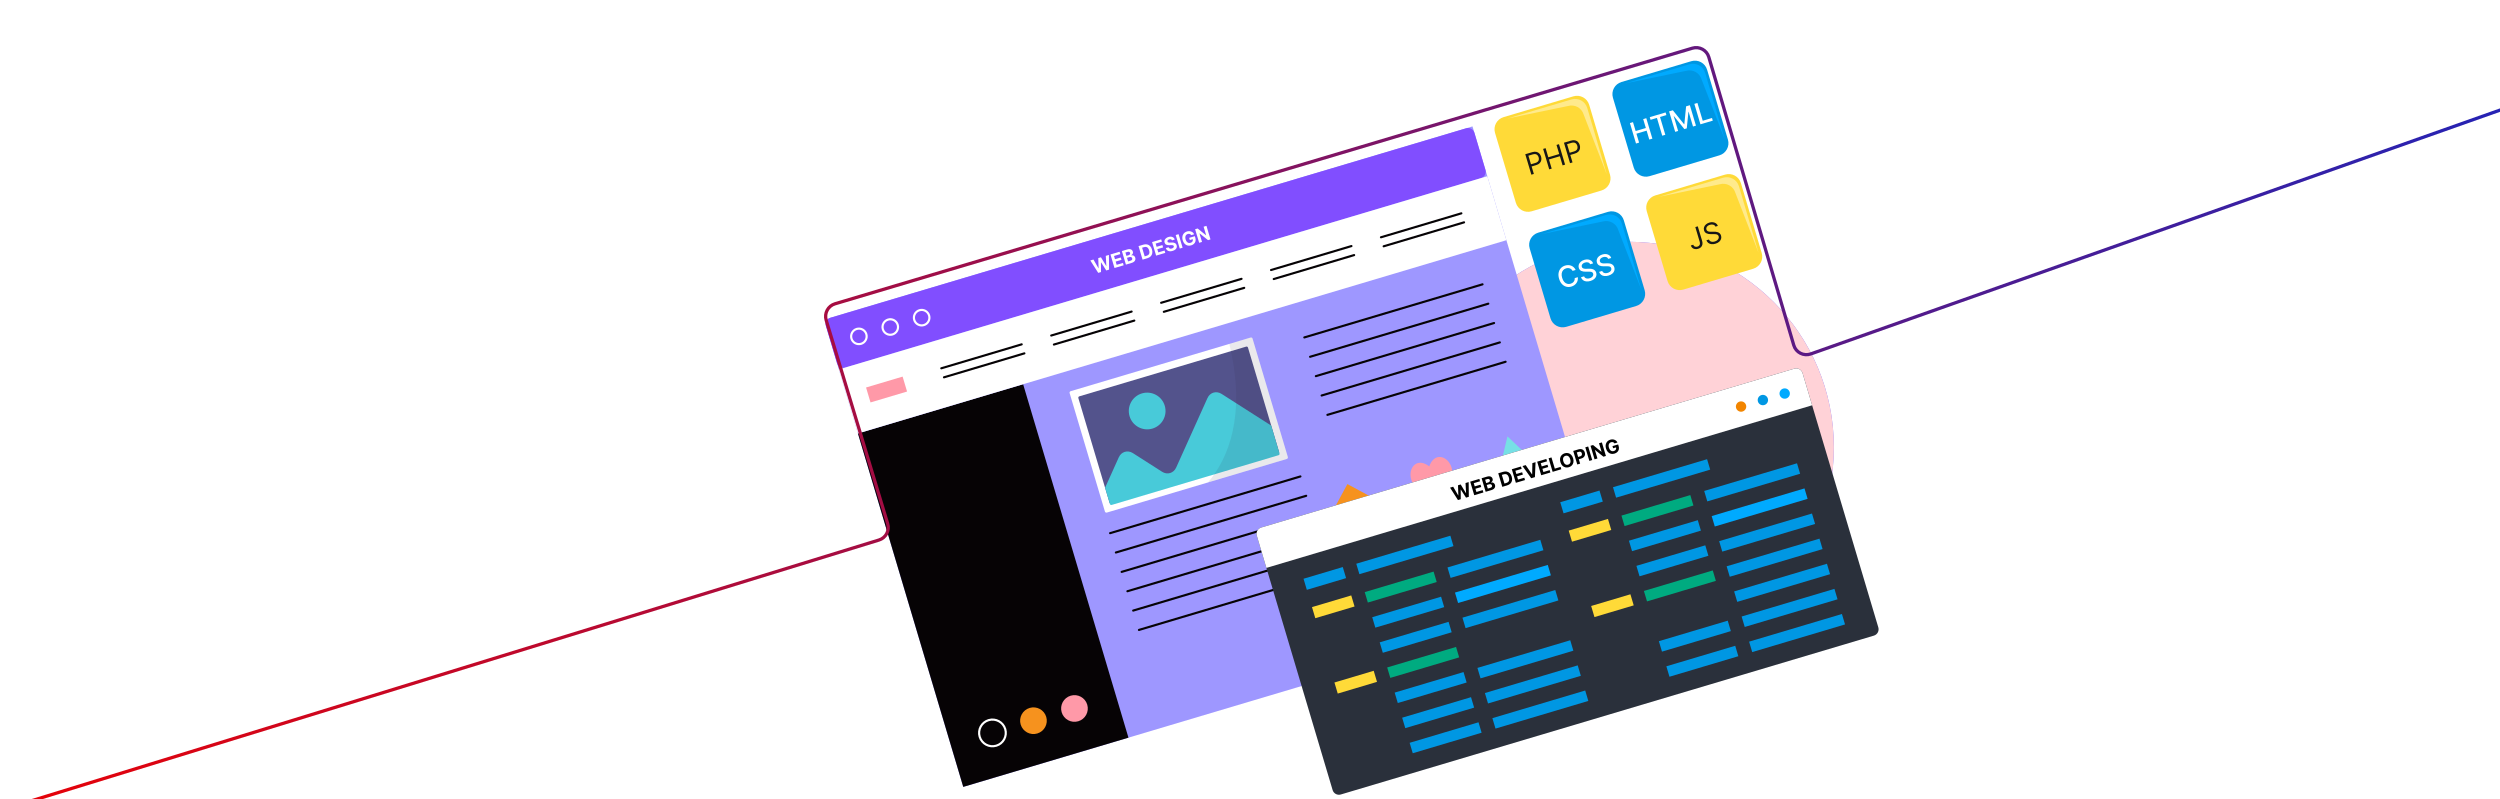 <svg width="760" height="243" viewBox="0 0 760 243" fill="none" xmlns="http://www.w3.org/2000/svg">
<g clip-path="url(#clip0_1331_9119)">
<rect width="760" height="243" fill="white"/>
<g filter="url(#filter0_f_1331_9119)">
<circle cx="495" cy="136" r="62.5" fill="#7A71FF"/>
<circle cx="495" cy="136" r="62.5" fill="#FFD2D7"/>
</g>
<g filter="url(#filter1_d_1331_9119)">
<path d="M447.636 34.425L252.417 92.601C251.358 92.916 250.756 94.03 251.071 95.089L292.828 235.211L489.964 176.464L447.636 34.425Z" fill="#9E97FF"/>
<path d="M337.477 158.078L395.324 140.839" stroke="#060305" stroke-width="0.654" stroke-miterlimit="10" stroke-linecap="round" stroke-linejoin="round"/>
<path d="M339.23 163.961L397.078 146.722" stroke="#060305" stroke-width="0.654" stroke-miterlimit="10" stroke-linecap="round" stroke-linejoin="round"/>
<path d="M340.984 169.852L398.832 152.613" stroke="#060305" stroke-width="0.654" stroke-miterlimit="10" stroke-linecap="round" stroke-linejoin="round"/>
<path d="M342.738 175.734L400.585 158.496" stroke="#060305" stroke-width="0.654" stroke-miterlimit="10" stroke-linecap="round" stroke-linejoin="round"/>
<path d="M344.491 181.617L402.339 164.379" stroke="#060305" stroke-width="0.654" stroke-miterlimit="10" stroke-linecap="round" stroke-linejoin="round"/>
<path d="M346.245 187.5L404.092 170.261" stroke="#060305" stroke-width="0.654" stroke-miterlimit="10" stroke-linecap="round" stroke-linejoin="round"/>
<path d="M396.519 98.578L450.683 82.437" stroke="#060305" stroke-width="0.654" stroke-miterlimit="10" stroke-linecap="round" stroke-linejoin="round"/>
<path d="M398.272 104.461L452.436 88.32" stroke="#060305" stroke-width="0.654" stroke-miterlimit="10" stroke-linecap="round" stroke-linejoin="round"/>
<path d="M400.026 110.344L454.19 94.203" stroke="#060305" stroke-width="0.654" stroke-miterlimit="10" stroke-linecap="round" stroke-linejoin="round"/>
<path d="M401.779 116.234L455.943 100.093" stroke="#060305" stroke-width="0.654" stroke-miterlimit="10" stroke-linecap="round" stroke-linejoin="round"/>
<path d="M403.533 122.117L457.697 105.976" stroke="#060305" stroke-width="0.654" stroke-miterlimit="10" stroke-linecap="round" stroke-linejoin="round"/>
<path d="M311.03 112.808L260.811 127.773L292.828 235.213L343.047 220.248L311.03 112.808Z" fill="#060305"/>
<path d="M305.593 217.648C304.954 215.502 302.695 214.28 300.548 214.92C298.402 215.559 297.18 217.818 297.819 219.965C298.459 222.111 300.718 223.333 302.865 222.694C305.012 222.054 306.233 219.795 305.593 217.648Z" stroke="white" stroke-width="0.654" stroke-miterlimit="10" stroke-linecap="round" stroke-linejoin="round"/>
<path d="M318.058 213.937C317.418 211.791 315.16 210.569 313.013 211.209C310.867 211.848 309.644 214.107 310.284 216.254C310.924 218.4 313.182 219.622 315.329 218.983C317.476 218.343 318.698 216.084 318.058 213.937Z" fill="#F6921E"/>
<path d="M330.524 210.219C329.884 208.072 327.626 206.85 325.479 207.49C323.332 208.13 322.11 210.388 322.75 212.535C323.39 214.682 325.648 215.904 327.795 215.264C329.942 214.624 331.164 212.366 330.524 210.219Z" fill="#FF99A8"/>
<path d="M445.719 34.996L252.417 92.601C251.358 92.916 250.756 94.03 251.071 95.089L254.442 106.399C254.757 107.458 255.871 108.06 256.93 107.745L450.232 50.14C451.291 49.825 451.893 48.711 451.578 47.652L448.207 36.342C447.892 35.283 446.778 34.681 445.719 34.996Z" fill="#814EFF"/>
<path d="M261.78 100.517C263.027 100.145 263.737 98.832 263.365 97.585C262.994 96.337 261.681 95.627 260.433 95.999C259.186 96.371 258.476 97.683 258.847 98.931C259.219 100.178 260.532 100.888 261.78 100.517Z" stroke="white" stroke-width="0.654" stroke-miterlimit="10" stroke-linecap="round" stroke-linejoin="round"/>
<path d="M271.318 97.673C272.566 97.301 273.276 95.988 272.904 94.741C272.532 93.493 271.219 92.783 269.972 93.155C268.724 93.527 268.014 94.84 268.386 96.087C268.758 97.335 270.071 98.045 271.318 97.673Z" stroke="white" stroke-width="0.654" stroke-miterlimit="10" stroke-linecap="round" stroke-linejoin="round"/>
<path d="M280.858 94.829C282.106 94.457 282.816 93.145 282.444 91.897C282.072 90.649 280.759 89.939 279.512 90.311C278.264 90.683 277.554 91.996 277.926 93.243C278.298 94.491 279.611 95.201 280.858 94.829Z" stroke="white" stroke-width="0.654" stroke-miterlimit="10" stroke-linecap="round" stroke-linejoin="round"/>
<path d="M452.149 49.566L255.013 108.312L260.81 127.768L457.946 69.021L452.149 49.566Z" fill="white"/>
<path d="M274.393 110.485L263.28 113.797L264.634 118.34L275.747 115.028L274.393 110.485Z" fill="#FF99A8"/>
<path d="M286.159 107.961L310.592 100.68" stroke="#060305" stroke-width="0.654" stroke-miterlimit="10" stroke-linecap="round" stroke-linejoin="round"/>
<path d="M286.976 110.703L311.409 103.422" stroke="#060305" stroke-width="0.654" stroke-miterlimit="10" stroke-linecap="round" stroke-linejoin="round"/>
<path d="M319.574 98L344.008 90.719" stroke="#060305" stroke-width="0.654" stroke-miterlimit="10" stroke-linecap="round" stroke-linejoin="round"/>
<path d="M320.391 100.742L344.825 93.461" stroke="#060305" stroke-width="0.654" stroke-miterlimit="10" stroke-linecap="round" stroke-linejoin="round"/>
<path d="M352.988 88.047L377.421 80.766" stroke="#060305" stroke-width="0.654" stroke-miterlimit="10" stroke-linecap="round" stroke-linejoin="round"/>
<path d="M353.805 90.789L378.238 83.508" stroke="#060305" stroke-width="0.654" stroke-miterlimit="10" stroke-linecap="round" stroke-linejoin="round"/>
<path d="M386.402 78.086L410.836 70.805" stroke="#060305" stroke-width="0.654" stroke-miterlimit="10" stroke-linecap="round" stroke-linejoin="round"/>
<path d="M387.219 80.828L411.653 73.547" stroke="#060305" stroke-width="0.654" stroke-miterlimit="10" stroke-linecap="round" stroke-linejoin="round"/>
<path d="M419.817 68.133L444.251 60.852" stroke="#060305" stroke-width="0.654" stroke-miterlimit="10" stroke-linecap="round" stroke-linejoin="round"/>
<path d="M420.634 70.875L445.067 63.594" stroke="#060305" stroke-width="0.654" stroke-miterlimit="10" stroke-linecap="round" stroke-linejoin="round"/>
<path d="M412.619 175.648L475.206 156.997" stroke="#060305" stroke-width="0.654" stroke-miterlimit="10" stroke-linecap="round" stroke-linejoin="round"/>
<path d="M409.61 143.159L405.673 150.438L412.952 154.374L416.888 147.095L409.61 143.159Z" fill="#F6921E"/>
<path d="M409.881 162.094L419.753 159.152" stroke="#060305" stroke-width="0.654" stroke-miterlimit="10" stroke-linecap="round" stroke-linejoin="round"/>
<path d="M411.169 166.414L421.04 163.472" stroke="#060305" stroke-width="0.654" stroke-miterlimit="10" stroke-linecap="round" stroke-linejoin="round"/>
<path d="M434.497 137.784C428.052 132.818 424.857 146.164 437.125 146.603C447.151 139.52 437.172 130.101 434.497 137.784Z" fill="#FF99A8"/>
<path d="M434.147 154.867L444.018 151.925" stroke="#060305" stroke-width="0.654" stroke-miterlimit="10" stroke-linecap="round" stroke-linejoin="round"/>
<path d="M435.435 159.188L445.306 156.246" stroke="#060305" stroke-width="0.654" stroke-miterlimit="10" stroke-linecap="round" stroke-linejoin="round"/>
<path d="M458.266 128.66L455.533 140.128L466.832 136.761L458.266 128.66Z" fill="#76E0E5"/>
<path d="M458.087 147.734L467.959 144.793" stroke="#060305" stroke-width="0.654" stroke-miterlimit="10" stroke-linecap="round" stroke-linejoin="round"/>
<path d="M459.375 152.055L469.246 149.113" stroke="#060305" stroke-width="0.654" stroke-miterlimit="10" stroke-linecap="round" stroke-linejoin="round"/>
<path d="M333.861 78.953L331.453 75.182L332.405 74.898L333.941 77.559L333.975 77.549L333.875 74.46L334.69 74.218L336.296 76.864L336.332 76.853L336.159 73.78L337.111 73.496L337.16 77.97L336.311 78.223L334.722 75.762L334.69 75.771L334.71 78.7L333.861 78.953ZM338.806 77.479L337.578 73.357L340.355 72.529L340.569 73.248L338.663 73.816L338.956 74.798L340.719 74.273L340.933 74.991L339.17 75.517L339.463 76.501L341.378 75.93L341.592 76.649L338.806 77.479ZM342.277 76.445L341.048 72.323L342.699 71.831C343.002 71.74 343.268 71.71 343.498 71.74C343.727 71.769 343.916 71.849 344.066 71.978C344.215 72.106 344.321 72.273 344.382 72.48C344.43 72.641 344.44 72.792 344.412 72.933C344.384 73.073 344.325 73.199 344.235 73.31C344.147 73.42 344.035 73.512 343.901 73.587L343.913 73.628C344.072 73.588 344.232 73.588 344.394 73.629C344.556 73.67 344.703 73.751 344.832 73.873C344.962 73.994 345.057 74.155 345.117 74.358C345.182 74.577 345.186 74.788 345.129 74.992C345.072 75.195 344.953 75.377 344.772 75.539C344.591 75.701 344.346 75.828 344.038 75.92L342.277 76.445ZM342.936 75.473L343.646 75.261C343.889 75.189 344.052 75.09 344.136 74.964C344.22 74.837 344.238 74.695 344.192 74.54C344.158 74.425 344.1 74.333 344.019 74.262C343.938 74.191 343.839 74.146 343.723 74.127C343.607 74.108 343.48 74.118 343.34 74.16L342.609 74.378L342.936 75.473ZM342.434 73.788L343.08 73.595C343.199 73.56 343.299 73.507 343.379 73.438C343.46 73.367 343.516 73.285 343.547 73.191C343.578 73.097 343.578 72.996 343.546 72.887C343.501 72.738 343.413 72.633 343.279 72.574C343.148 72.514 342.985 72.513 342.792 72.57L342.13 72.767L342.434 73.788ZM348.797 74.502L347.336 74.937L346.107 70.815L347.581 70.376C347.995 70.252 348.377 70.229 348.725 70.305C349.073 70.379 349.374 70.546 349.626 70.805C349.88 71.064 350.071 71.408 350.198 71.836C350.326 72.265 350.355 72.658 350.285 73.015C350.216 73.372 350.055 73.678 349.802 73.933C349.551 74.187 349.216 74.377 348.797 74.502ZM347.985 73.931L348.538 73.766C348.796 73.689 348.999 73.579 349.148 73.435C349.297 73.29 349.387 73.107 349.418 72.888C349.45 72.666 349.42 72.402 349.329 72.095C349.238 71.79 349.119 71.555 348.971 71.388C348.825 71.221 348.651 71.119 348.448 71.08C348.245 71.041 348.014 71.06 347.757 71.137L347.201 71.302L347.985 73.931ZM351.459 73.708L350.231 69.586L353.009 68.758L353.223 69.477L351.317 70.045L351.609 71.027L353.373 70.502L353.587 71.221L351.823 71.746L352.117 72.73L354.031 72.16L354.245 72.878L351.459 73.708ZM356.291 69.071C356.226 68.914 356.12 68.808 355.971 68.754C355.822 68.701 355.643 68.705 355.434 68.768C355.291 68.81 355.177 68.866 355.091 68.936C355.005 69.004 354.946 69.08 354.914 69.166C354.884 69.251 354.882 69.338 354.909 69.426C354.928 69.501 354.963 69.561 355.013 69.606C355.064 69.65 355.126 69.684 355.198 69.706C355.27 69.727 355.35 69.74 355.438 69.746C355.526 69.751 355.617 69.75 355.713 69.743L356.11 69.721C356.302 69.708 356.483 69.712 356.653 69.735C356.823 69.757 356.978 69.801 357.117 69.866C357.257 69.931 357.376 70.021 357.476 70.136C357.577 70.25 357.654 70.393 357.707 70.565C357.781 70.817 357.781 71.055 357.709 71.278C357.638 71.5 357.498 71.697 357.289 71.87C357.082 72.042 356.81 72.177 356.475 72.277C356.142 72.376 355.837 72.412 355.56 72.383C355.284 72.355 355.047 72.261 354.849 72.102C354.652 71.942 354.506 71.714 354.411 71.42L355.255 71.168C355.305 71.304 355.379 71.407 355.477 71.479C355.575 71.549 355.69 71.59 355.822 71.602C355.955 71.612 356.097 71.594 356.247 71.55C356.395 71.506 356.517 71.446 356.612 71.371C356.71 71.295 356.777 71.21 356.815 71.115C356.852 71.021 356.856 70.924 356.827 70.825C356.799 70.732 356.748 70.662 356.675 70.616C356.602 70.569 356.507 70.539 356.389 70.526C356.273 70.512 356.134 70.51 355.973 70.518L355.49 70.539C355.118 70.558 354.804 70.508 354.549 70.388C354.294 70.268 354.122 70.056 354.032 69.751C353.957 69.502 353.958 69.264 354.037 69.037C354.117 68.81 354.259 68.609 354.464 68.434C354.669 68.259 354.922 68.127 355.222 68.037C355.528 67.946 355.811 67.919 356.07 67.956C356.331 67.992 356.553 68.084 356.736 68.233C356.919 68.381 357.049 68.578 357.126 68.822L356.291 69.071ZM358.287 67.186L359.516 71.308L358.644 71.567L357.416 67.445L358.287 67.186ZM362.135 67.49C362.077 67.4 362.012 67.325 361.938 67.266C361.865 67.204 361.783 67.158 361.694 67.128C361.605 67.096 361.51 67.08 361.408 67.08C361.307 67.079 361.2 67.096 361.087 67.129C360.876 67.192 360.707 67.299 360.578 67.452C360.451 67.603 360.373 67.793 360.344 68.019C360.315 68.244 360.343 68.5 360.428 68.787C360.514 69.074 360.63 69.305 360.778 69.481C360.925 69.656 361.094 69.773 361.285 69.831C361.476 69.888 361.68 69.885 361.898 69.82C362.095 69.761 362.253 69.676 362.372 69.565C362.491 69.451 362.569 69.32 362.604 69.169C362.641 69.017 362.633 68.854 362.581 68.678L362.766 68.652L361.703 68.968L361.507 68.312L363.232 67.798L363.387 68.317C363.495 68.68 363.511 69.014 363.436 69.32C363.36 69.624 363.209 69.887 362.983 70.108C362.756 70.327 362.469 70.489 362.123 70.592C361.737 70.707 361.372 70.723 361.029 70.64C360.685 70.555 360.384 70.38 360.127 70.113C359.87 69.845 359.677 69.493 359.547 69.058C359.448 68.724 359.407 68.412 359.426 68.122C359.445 67.829 359.516 67.566 359.637 67.331C359.759 67.096 359.922 66.896 360.127 66.731C360.332 66.567 360.571 66.444 360.843 66.362C361.077 66.293 361.304 66.262 361.526 66.271C361.747 66.278 361.954 66.32 362.146 66.397C362.34 66.474 362.512 66.582 362.662 66.723C362.812 66.863 362.931 67.03 363.02 67.226L362.135 67.49ZM366.764 64.659L367.992 68.782L367.24 69.006L364.673 66.946L364.643 66.955L365.416 69.549L364.544 69.809L363.316 65.687L364.081 65.459L366.633 67.521L366.669 67.51L365.896 64.918L366.764 64.659Z" fill="white"/>
<path d="M391.503 134.941C391.575 135.185 391.435 135.445 391.19 135.518L336.473 151.824C336.228 151.897 335.969 151.756 335.896 151.512L325.164 115.499C325.091 115.255 325.231 114.995 325.476 114.922L380.194 98.616C380.438 98.543 380.698 98.684 380.771 98.928L391.503 134.941Z" fill="white"/>
<path d="M388.847 133.425C388.913 133.648 388.786 133.885 388.562 133.951L337.815 149.074C337.592 149.141 337.355 149.013 337.289 148.79L327.819 117.015C327.753 116.792 327.881 116.555 328.104 116.489L378.851 101.366C379.074 101.299 379.311 101.428 379.378 101.65L388.847 133.425Z" fill="#53538C"/>
<path d="M371.348 115.738C369.766 114.727 367.841 115.3 367.07 117.013L357.553 138.143C356.782 139.853 354.857 140.427 353.275 139.417L344.392 133.743C342.811 132.733 340.886 133.307 340.114 135.018L335.944 144.277L337.416 149.218C337.482 149.441 337.719 149.569 337.942 149.502L388.689 134.38C388.912 134.313 389.04 134.076 388.974 133.853L386.45 125.382L371.348 115.738Z" fill="#48CAD9"/>
<path d="M354.089 119.349C354.97 122.303 353.288 125.413 350.334 126.293C347.379 127.174 344.27 125.492 343.389 122.538C342.509 119.583 344.19 116.474 347.145 115.593C350.1 114.713 353.209 116.394 354.089 119.349Z" fill="#48CAD9"/>
<path opacity="0.1" d="M391.191 135.522C391.435 135.449 391.576 135.189 391.503 134.945L380.771 98.932C380.699 98.688 380.439 98.547 380.194 98.62L373.709 100.553C378.981 122.529 373.286 135.497 367.24 142.66L391.191 135.522Z" fill="#282740"/>
</g>
<g filter="url(#filter2_d_1331_9119)">
<path d="M547.972 109.424L571.01 186.733C571.326 187.795 570.722 188.914 569.659 189.231L407.603 237.524C406.541 237.84 405.428 237.233 405.112 236.171L382.073 158.862C381.757 157.799 382.356 156.682 383.418 156.366L545.474 108.073C546.536 107.756 547.655 108.361 547.972 109.424Z" fill="#2A303B"/>
<path d="M547.972 109.424L550.886 119.204L384.988 168.642L382.073 158.862C381.757 157.799 382.356 156.682 383.418 156.366L545.474 108.073C546.536 107.756 547.655 108.361 547.972 109.424Z" fill="white"/>
<path d="M443.222 148.015L440.814 144.245L441.767 143.961L443.302 146.622L443.337 146.612L443.236 143.523L444.051 143.28L445.657 145.927L445.693 145.916L445.52 142.842L446.472 142.558L446.521 147.032L445.672 147.285L444.084 144.824L444.052 144.834L444.072 147.762L443.222 148.015ZM448.167 146.542L446.939 142.419L449.717 141.592L449.931 142.31L448.025 142.878L448.317 143.861L450.08 143.335L450.295 144.054L448.531 144.579L448.825 145.563L450.739 144.993L450.953 145.712L448.167 146.542ZM451.638 145.507L450.409 141.385L452.06 140.893C452.363 140.803 452.63 140.773 452.859 140.802C453.088 140.832 453.278 140.911 453.427 141.04C453.577 141.168 453.682 141.336 453.744 141.542C453.791 141.703 453.801 141.854 453.773 141.996C453.745 142.136 453.686 142.261 453.597 142.373C453.508 142.482 453.397 142.575 453.263 142.65L453.275 142.69C453.434 142.65 453.594 142.65 453.755 142.692C453.918 142.732 454.064 142.814 454.194 142.936C454.323 143.056 454.418 143.218 454.479 143.42C454.544 143.639 454.548 143.851 454.49 144.055C454.433 144.257 454.315 144.439 454.134 144.602C453.953 144.764 453.708 144.891 453.399 144.983L451.638 145.507ZM452.297 144.535L453.008 144.323C453.25 144.251 453.414 144.152 453.498 144.026C453.581 143.899 453.599 143.758 453.553 143.602C453.519 143.488 453.462 143.396 453.381 143.325C453.3 143.254 453.201 143.209 453.084 143.19C452.968 143.17 452.841 143.181 452.701 143.223L451.971 143.44L452.297 144.535ZM451.795 142.85L452.441 142.658C452.561 142.622 452.66 142.57 452.741 142.501C452.822 142.43 452.877 142.347 452.908 142.254C452.94 142.159 452.939 142.058 452.907 141.949C452.863 141.8 452.774 141.696 452.641 141.636C452.509 141.576 452.346 141.575 452.153 141.633L451.491 141.83L451.795 142.85ZM458.158 143.564L456.697 144L455.469 139.878L456.942 139.439C457.357 139.315 457.738 139.291 458.087 139.367C458.435 139.442 458.735 139.608 458.987 139.868C459.241 140.127 459.432 140.47 459.56 140.898C459.688 141.328 459.716 141.721 459.646 142.078C459.577 142.434 459.416 142.74 459.163 142.995C458.912 143.25 458.577 143.44 458.158 143.564ZM457.346 142.993L457.9 142.828C458.157 142.752 458.36 142.641 458.509 142.498C458.658 142.352 458.749 142.17 458.78 141.95C458.812 141.729 458.782 141.465 458.69 141.157C458.599 140.853 458.48 140.617 458.333 140.451C458.187 140.284 458.012 140.181 457.809 140.142C457.606 140.103 457.376 140.122 457.118 140.199L456.563 140.365L457.346 142.993ZM460.821 142.771L459.592 138.649L462.37 137.821L462.584 138.54L460.678 139.108L460.971 140.09L462.734 139.564L462.948 140.283L461.185 140.808L461.478 141.793L463.392 141.222L463.606 141.941L460.821 142.771ZM463.808 137.393L465.737 140.228L465.775 140.216L465.84 136.787L466.807 136.499L466.614 141.045L465.491 141.379L462.839 137.681L463.808 137.393ZM468.531 140.473L467.303 136.351L470.08 135.523L470.295 136.242L468.388 136.81L468.681 137.792L470.444 137.267L470.658 137.985L468.895 138.511L469.189 139.495L471.103 138.924L471.317 139.643L468.531 140.473ZM472.002 139.439L470.773 135.317L471.645 135.057L472.659 138.461L474.426 137.934L474.64 138.653L472.002 139.439ZM478.231 135.338C478.365 135.788 478.394 136.196 478.317 136.562C478.242 136.928 478.083 137.237 477.84 137.491C477.598 137.743 477.295 137.923 476.932 138.031C476.565 138.14 476.212 138.155 475.871 138.075C475.53 137.996 475.228 137.824 474.965 137.559C474.702 137.294 474.504 136.937 474.37 136.489C474.237 136.039 474.207 135.632 474.282 135.266C474.357 134.9 474.516 134.592 474.758 134.34C474.999 134.087 475.303 133.905 475.67 133.796C476.033 133.688 476.386 133.674 476.726 133.753C477.068 133.831 477.37 134.002 477.633 134.267C477.898 134.532 478.097 134.889 478.231 135.338ZM477.347 135.602C477.261 135.311 477.144 135.078 476.997 134.904C476.852 134.73 476.685 134.614 476.497 134.558C476.309 134.501 476.11 134.504 475.899 134.567C475.689 134.63 475.52 134.736 475.394 134.886C475.268 135.037 475.191 135.225 475.163 135.451C475.137 135.676 475.167 135.934 475.254 136.226C475.341 136.517 475.457 136.75 475.602 136.924C475.749 137.098 475.917 137.213 476.104 137.27C476.292 137.326 476.491 137.323 476.702 137.26C476.913 137.197 477.081 137.091 477.207 136.941C477.334 136.791 477.41 136.603 477.436 136.377C477.464 136.152 477.434 135.893 477.347 135.602ZM479.491 137.207L478.262 133.085L479.889 132.6C480.201 132.507 480.486 132.488 480.741 132.541C480.996 132.594 481.213 132.708 481.391 132.885C481.57 133.059 481.701 133.283 481.782 133.557C481.864 133.831 481.877 134.09 481.821 134.334C481.765 134.579 481.643 134.793 481.454 134.976C481.266 135.16 481.013 135.298 480.697 135.393L479.66 135.702L479.452 135.003L480.348 134.736C480.515 134.686 480.645 134.616 480.737 134.526C480.829 134.434 480.887 134.329 480.91 134.209C480.933 134.088 480.925 133.96 480.885 133.824C480.844 133.688 480.781 133.576 480.695 133.491C480.611 133.403 480.505 133.348 480.378 133.324C480.251 133.3 480.103 133.312 479.934 133.363L479.346 133.538L480.362 136.947L479.491 137.207ZM482.804 131.732L484.032 135.854L483.161 136.114L481.932 131.991L482.804 131.732ZM486.969 130.491L488.197 134.613L487.444 134.837L484.878 132.777L484.848 132.786L485.621 135.38L484.749 135.64L483.521 131.518L484.286 131.29L486.838 133.352L486.874 133.342L486.101 130.749L486.969 130.491ZM490.819 130.794C490.762 130.704 490.696 130.63 490.623 130.57C490.549 130.508 490.468 130.462 490.378 130.432C490.29 130.4 490.194 130.384 490.092 130.384C489.991 130.383 489.884 130.4 489.772 130.433C489.561 130.496 489.391 130.604 489.263 130.756C489.136 130.908 489.058 131.097 489.029 131.323C488.999 131.548 489.027 131.804 489.113 132.091C489.199 132.378 489.315 132.61 489.462 132.785C489.609 132.96 489.779 133.077 489.97 133.136C490.161 133.193 490.365 133.189 490.582 133.124C490.779 133.065 490.937 132.98 491.056 132.869C491.176 132.756 491.253 132.624 491.289 132.473C491.326 132.322 491.318 132.158 491.265 131.982L491.45 131.956L490.388 132.272L490.192 131.616L491.917 131.102L492.072 131.622C492.18 131.984 492.196 132.318 492.121 132.624C492.045 132.928 491.894 133.191 491.667 133.412C491.441 133.632 491.154 133.793 490.808 133.896C490.421 134.011 490.057 134.027 489.713 133.944C489.37 133.859 489.069 133.684 488.811 133.417C488.554 133.149 488.361 132.797 488.232 132.363C488.132 132.029 488.092 131.716 488.11 131.426C488.13 131.134 488.2 130.87 488.322 130.635C488.443 130.4 488.606 130.2 488.812 130.036C489.017 129.871 489.255 129.748 489.528 129.667C489.761 129.597 489.989 129.566 490.211 129.575C490.432 129.582 490.639 129.624 490.831 129.701C491.025 129.778 491.197 129.887 491.347 130.027C491.497 130.167 491.616 130.334 491.705 130.53L490.819 130.794Z" fill="black"/>
<path d="M530.796 119.141C531.045 119.975 530.57 120.852 529.736 121.101C528.902 121.35 528.025 120.875 527.777 120.041C527.528 119.207 528.002 118.33 528.836 118.081C529.671 117.833 530.548 118.307 530.796 119.141Z" fill="#F28500"/>
<path d="M536.366 119.124C537.2 118.876 537.675 117.999 537.426 117.165C537.178 116.331 536.3 115.856 535.466 116.105C534.633 116.353 534.158 117.231 534.406 118.065C534.655 118.898 535.532 119.373 536.366 119.124Z" fill="#0097E3"/>
<path d="M542.997 117.148C543.83 116.899 544.305 116.022 544.057 115.188C543.808 114.354 542.931 113.88 542.097 114.128C541.263 114.377 540.788 115.254 541.037 116.088C541.285 116.922 542.163 117.396 542.997 117.148Z" fill="#00AAFF"/>
<path d="M408.206 168.381L396.272 171.938L397.276 175.307L409.21 171.75L408.206 168.381Z" fill="#0097E3"/>
<path d="M440.909 158.851L412.307 167.375L413.253 170.548L441.855 162.024L440.909 158.851Z" fill="#0097E3"/>
<path d="M410.778 177.006L398.844 180.562L399.848 183.932L411.782 180.375L410.778 177.006Z" fill="#FFDA38"/>
<path d="M435.812 169.762L414.878 176L415.824 179.173L436.758 172.934L435.812 169.762Z" fill="#00AB80"/>
<path d="M468.25 160.099L440.034 168.508L440.98 171.68L469.196 163.272L468.25 160.099Z" fill="#0097E3"/>
<path d="M438.088 177.394L417.154 183.633L418.099 186.805L439.033 180.567L438.088 177.394Z" fill="#0097E3"/>
<path d="M470.526 167.732L442.31 176.141L443.255 179.313L471.471 170.905L470.526 167.732Z" fill="#00AAFF"/>
<path d="M440.363 185.035L419.429 191.273L420.375 194.446L441.309 188.208L440.363 185.035Z" fill="#0097E3"/>
<path d="M472.801 175.365L444.584 183.773L445.53 186.946L473.746 178.537L472.801 175.365Z" fill="#0097E3"/>
<path d="M417.604 199.92L405.67 203.477L406.674 206.846L418.608 203.289L417.604 199.92Z" fill="#FFDA38"/>
<path d="M442.639 192.668L421.705 198.906L422.65 202.079L443.584 195.84L442.639 192.668Z" fill="#00AB80"/>
<path d="M444.914 200.309L423.98 206.547L424.925 209.719L445.859 203.481L444.914 200.309Z" fill="#0097E3"/>
<path d="M477.352 190.638L449.136 199.047L450.081 202.219L478.297 193.811L477.352 190.638Z" fill="#0097E3"/>
<path d="M447.189 207.941L426.255 214.18L427.201 217.352L448.135 211.114L447.189 207.941Z" fill="#0097E3"/>
<path d="M479.627 198.271L451.411 206.68L452.357 209.852L480.573 201.444L479.627 198.271Z" fill="#0097E3"/>
<path d="M449.465 215.574L428.531 221.812L429.476 224.985L450.41 218.747L449.465 215.574Z" fill="#0097E3"/>
<path d="M481.902 205.912L453.686 214.32L454.631 217.493L482.848 209.084L481.902 205.912Z" fill="#0097E3"/>
<path d="M486.247 145.123L474.313 148.68L475.317 152.049L487.251 148.492L486.247 145.123Z" fill="#0097E3"/>
<path d="M518.951 135.594L490.349 144.117L491.294 147.29L519.896 138.766L518.951 135.594Z" fill="#0097E3"/>
<path d="M488.818 153.748L476.884 157.305L477.888 160.674L489.822 157.117L488.818 153.748Z" fill="#FFDA38"/>
<path d="M513.854 146.504L492.92 152.742L493.865 155.915L514.799 149.676L513.854 146.504Z" fill="#00AB80"/>
<path d="M546.291 136.841L518.075 145.25L519.02 148.423L547.236 140.014L546.291 136.841Z" fill="#0097E3"/>
<path d="M516.129 154.137L495.195 160.375L496.141 163.548L517.075 157.309L516.129 154.137Z" fill="#0097E3"/>
<path d="M548.566 144.474L520.35 152.883L521.295 156.055L549.511 147.647L548.566 144.474Z" fill="#00AAFF"/>
<path d="M518.404 161.777L497.47 168.016L498.416 171.188L519.35 164.95L518.404 161.777Z" fill="#0097E3"/>
<path d="M550.841 152.107L522.625 160.516L523.57 163.688L551.787 155.28L550.841 152.107Z" fill="#0097E3"/>
<path d="M495.644 176.662L483.71 180.219L484.714 183.588L496.648 180.031L495.644 176.662Z" fill="#FFDA38"/>
<path d="M520.68 169.41L499.746 175.648L500.692 178.821L521.625 172.583L520.68 169.41Z" fill="#00AB80"/>
<path d="M553.117 159.748L524.901 168.156L525.846 171.329L554.063 162.92L553.117 159.748Z" fill="#0097E3"/>
<path d="M555.393 167.381L527.176 175.789L528.122 178.962L556.338 170.553L555.393 167.381Z" fill="#0097E3"/>
<path d="M525.231 184.684L504.297 190.922L505.242 194.094L526.176 187.856L525.231 184.684Z" fill="#0097E3"/>
<path d="M557.668 175.013L529.452 183.422L530.397 186.594L558.613 178.186L557.668 175.013Z" fill="#0097E3"/>
<path d="M527.506 192.316L506.572 198.555L507.518 201.727L528.452 195.489L527.506 192.316Z" fill="#0097E3"/>
<path d="M559.943 182.654L531.727 191.062L532.672 194.235L560.888 185.827L559.943 182.654Z" fill="#0097E3"/>
</g>
<g filter="url(#filter3_d_1331_9119)">
<path d="M486.851 53.908L465.615 60.236C463.574 60.844 461.427 59.683 460.819 57.642L454.49 36.406C453.882 34.365 455.043 32.218 457.084 31.61L478.32 25.281C480.361 24.673 482.509 25.834 483.117 27.875L489.445 49.111C490.053 51.152 488.892 53.3 486.851 53.908Z" fill="#FFDA38"/>
<path d="M482.521 28.825C482.521 28.825 488.716 49.839 488.48 49.047L481.438 30.828C480.829 28.785 478.683 27.625 476.641 28.233L458.188 32.048C457.396 32.284 477.724 26.23 477.724 26.23C479.762 25.623 481.914 26.787 482.521 28.825Z" fill="#FFEA8C"/>
<path d="M465.536 49.104L463.683 42.886L465.784 42.26C466.272 42.115 466.697 42.084 467.059 42.168C467.423 42.249 467.724 42.416 467.962 42.669C468.201 42.922 468.374 43.231 468.484 43.598C468.593 43.964 468.617 44.319 468.556 44.663C468.498 45.007 468.34 45.314 468.084 45.584C467.827 45.853 467.456 46.059 466.972 46.203L465.467 46.652L465.268 45.984L466.749 45.543C467.083 45.443 467.334 45.306 467.502 45.13C467.67 44.954 467.77 44.755 467.803 44.531C467.837 44.305 467.817 44.067 467.743 43.819C467.669 43.569 467.556 43.361 467.404 43.192C467.254 43.023 467.061 42.913 466.823 42.863C466.585 42.81 466.297 42.834 465.959 42.935L464.635 43.33L466.289 48.88L465.536 49.104ZM470.963 47.487L469.11 41.269L469.863 41.044L470.688 43.813L474.004 42.825L473.178 40.057L473.931 39.832L475.784 46.05L475.031 46.274L474.203 43.493L470.887 44.481L471.716 47.262L470.963 47.487ZM477.292 45.601L475.439 39.383L477.54 38.757C478.027 38.611 478.452 38.581 478.815 38.665C479.178 38.746 479.479 38.913 479.718 39.166C479.956 39.419 480.13 39.728 480.239 40.094C480.348 40.461 480.372 40.816 480.312 41.16C480.254 41.504 480.096 41.811 479.839 42.081C479.582 42.35 479.212 42.556 478.728 42.7L477.222 43.149L477.023 42.481L478.505 42.039C478.839 41.94 479.09 41.802 479.258 41.627C479.426 41.451 479.526 41.251 479.558 41.028C479.592 40.802 479.572 40.564 479.498 40.315C479.424 40.066 479.311 39.858 479.16 39.689C479.01 39.52 478.816 39.41 478.579 39.36C478.341 39.307 478.052 39.331 477.714 39.432L476.391 39.827L478.045 45.376L477.292 45.601Z" fill="#171717"/>
<path d="M522.694 43.228L501.458 49.556C499.417 50.165 497.27 49.003 496.662 46.962L490.333 25.726C489.725 23.686 490.886 21.538 492.927 20.93L514.163 14.602C516.204 13.993 518.351 15.155 518.959 17.196L525.288 38.432C525.896 40.473 524.735 42.62 522.694 43.228Z" fill="#0097E3"/>
<path d="M518.364 18.145C518.364 18.145 524.559 39.159 524.323 38.367L517.28 20.148C516.671 18.106 514.525 16.945 512.483 17.554L494.03 21.368C493.238 21.604 513.567 15.551 513.567 15.551C515.604 14.944 517.756 16.107 518.364 18.145Z" fill="#00AAFF"/>
<path d="M497.345 39.633L495.492 33.415L496.43 33.135L497.235 35.837L500.335 34.913L499.53 32.212L500.471 31.931L502.324 38.149L501.383 38.429L500.575 35.718L497.475 36.642L498.283 39.353L497.345 39.633ZM501.771 32.423L501.53 31.615L506.343 30.181L506.583 30.989L504.643 31.567L506.255 36.977L505.32 37.256L503.708 31.846L501.771 32.423ZM507.406 29.864L508.544 29.525L511.964 33.769L512.037 33.747L512.576 28.324L513.715 27.984L515.568 34.202L514.675 34.468L513.334 29.969L513.277 29.986L512.781 35.023L512.04 35.243L508.867 31.297L508.81 31.314L510.151 35.816L509.259 36.082L507.406 29.864ZM516.932 33.796L515.079 27.578L516.017 27.298L517.629 32.709L520.447 31.869L520.687 32.676L516.932 33.796Z" fill="white"/>
<path d="M532.97 77.705L511.734 84.033C509.693 84.641 507.546 83.48 506.937 81.439L500.609 60.203C500.001 58.162 501.162 56.015 503.203 55.407L524.439 49.078C526.48 48.47 528.627 49.631 529.235 51.672L535.564 72.908C536.172 74.949 535.011 77.097 532.97 77.705Z" fill="#FFDA38"/>
<path d="M528.64 52.622C528.64 52.622 534.835 73.635 534.599 72.843L527.556 54.625C526.947 52.582 524.801 51.422 522.759 52.03L504.306 55.845C503.514 56.081 523.843 50.027 523.843 50.027C525.88 49.42 528.032 50.584 528.64 52.622Z" fill="#FFEA8C"/>
<path d="M515.375 65.028L516.127 64.804L517.452 69.249C517.57 69.645 517.598 70.004 517.535 70.325C517.472 70.646 517.329 70.917 517.107 71.14C516.884 71.363 516.593 71.528 516.233 71.635C515.893 71.737 515.572 71.765 515.27 71.721C514.967 71.674 514.706 71.558 514.485 71.373C514.264 71.187 514.107 70.935 514.012 70.618L514.753 70.397C514.805 70.573 514.895 70.714 515.021 70.819C515.149 70.922 515.3 70.987 515.476 71.014C515.651 71.041 515.837 71.026 516.034 70.967C516.25 70.903 516.421 70.802 516.545 70.666C516.67 70.53 516.746 70.362 516.772 70.162C516.8 69.96 516.776 69.73 516.699 69.473L515.375 65.028ZM521.5 64.895C521.372 64.599 521.153 64.404 520.843 64.311C520.533 64.218 520.19 64.228 519.814 64.34C519.539 64.422 519.311 64.538 519.131 64.689C518.953 64.839 518.83 65.009 518.761 65.199C518.694 65.389 518.69 65.583 518.749 65.781C518.799 65.947 518.881 66.078 518.995 66.174C519.111 66.267 519.244 66.335 519.393 66.376C519.541 66.416 519.692 66.44 519.844 66.45C519.996 66.457 520.135 66.459 520.259 66.455L520.941 66.437C521.116 66.431 521.313 66.436 521.534 66.452C521.757 66.467 521.979 66.513 522.199 66.588C522.421 66.66 522.622 66.779 522.801 66.944C522.98 67.109 523.113 67.337 523.2 67.628C523.3 67.964 523.303 68.294 523.208 68.618C523.114 68.941 522.923 69.233 522.635 69.493C522.349 69.752 521.967 69.953 521.489 70.095C521.044 70.228 520.637 70.271 520.268 70.224C519.902 70.177 519.587 70.053 519.324 69.851C519.063 69.649 518.87 69.382 518.744 69.049L519.522 68.817C519.612 69.046 519.749 69.217 519.932 69.329C520.117 69.44 520.327 69.501 520.562 69.512C520.798 69.521 521.04 69.489 521.287 69.415C521.574 69.329 521.818 69.206 522.019 69.045C522.219 68.881 522.361 68.696 522.445 68.488C522.528 68.278 522.536 68.06 522.468 67.833C522.406 67.627 522.299 67.476 522.145 67.381C521.991 67.286 521.808 67.226 521.595 67.201C521.383 67.176 521.158 67.166 520.922 67.17L520.091 67.18C519.564 67.185 519.12 67.1 518.76 66.925C518.399 66.751 518.156 66.454 518.031 66.035C517.928 65.687 517.931 65.355 518.042 65.04C518.155 64.722 518.349 64.444 518.626 64.205C518.905 63.963 519.242 63.783 519.639 63.665C520.04 63.545 520.417 63.511 520.772 63.562C521.126 63.611 521.431 63.732 521.686 63.924C521.944 64.116 522.125 64.368 522.229 64.678L521.5 64.895Z" fill="#171717"/>
<path d="M497.381 89.025L476.145 95.353C474.104 95.962 471.957 94.8 471.349 92.759L465.021 71.523C464.412 69.482 465.574 67.335 467.615 66.727L488.851 60.399C490.892 59.79 493.039 60.952 493.647 62.992L499.975 84.229C500.584 86.27 499.422 88.417 497.381 89.025Z" fill="#0097E3"/>
<path d="M493.051 63.942C493.051 63.942 499.246 84.956 499.01 84.164L491.967 65.945C491.359 63.903 489.213 62.742 487.171 63.351L468.717 67.165C467.925 67.401 488.254 61.348 488.254 61.348C490.292 60.74 492.444 61.904 493.051 63.942Z" fill="#00AAFF"/>
<path d="M479.005 78.07L478.058 78.352C477.961 78.16 477.84 78.002 477.695 77.878C477.55 77.754 477.39 77.66 477.214 77.595C477.039 77.531 476.854 77.498 476.659 77.496C476.467 77.494 476.271 77.522 476.073 77.582C475.715 77.688 475.421 77.874 475.191 78.138C474.964 78.403 474.82 78.733 474.759 79.13C474.701 79.526 474.747 79.975 474.897 80.478C475.047 80.984 475.256 81.386 475.521 81.686C475.789 81.986 476.091 82.182 476.427 82.276C476.764 82.369 477.109 82.364 477.463 82.258C477.66 82.199 477.838 82.118 477.998 82.013C478.16 81.905 478.297 81.777 478.41 81.629C478.522 81.481 478.605 81.316 478.659 81.135C478.715 80.951 478.732 80.754 478.711 80.544L479.659 80.265C479.7 80.585 479.686 80.896 479.616 81.197C479.549 81.494 479.429 81.77 479.258 82.024C479.088 82.275 478.874 82.494 478.614 82.682C478.355 82.869 478.055 83.014 477.712 83.116C477.174 83.276 476.656 83.292 476.159 83.162C475.662 83.031 475.22 82.762 474.835 82.357C474.452 81.951 474.162 81.417 473.964 80.755C473.767 80.091 473.718 79.485 473.819 78.937C473.92 78.387 474.143 77.922 474.488 77.542C474.832 77.159 475.273 76.888 475.809 76.728C476.139 76.63 476.461 76.586 476.774 76.596C477.09 76.603 477.389 76.664 477.672 76.778C477.954 76.89 478.209 77.054 478.437 77.271C478.664 77.485 478.853 77.751 479.005 78.07ZM483.403 76.336C483.285 76.058 483.085 75.875 482.803 75.787C482.521 75.698 482.202 75.706 481.845 75.812C481.59 75.888 481.382 75.994 481.22 76.13C481.057 76.265 480.945 76.417 480.883 76.588C480.823 76.755 480.819 76.927 480.872 77.103C480.916 77.251 480.988 77.368 481.089 77.455C481.192 77.541 481.311 77.604 481.446 77.643C481.582 77.68 481.724 77.703 481.87 77.712C482.015 77.719 482.153 77.72 482.283 77.714L482.938 77.691C483.151 77.681 483.374 77.686 483.607 77.707C483.84 77.728 484.066 77.779 484.284 77.862C484.503 77.944 484.697 78.069 484.866 78.237C485.037 78.404 485.164 78.628 485.247 78.907C485.352 79.259 485.354 79.599 485.253 79.927C485.155 80.254 484.957 80.547 484.66 80.808C484.365 81.067 483.974 81.27 483.489 81.414C483.023 81.553 482.598 81.599 482.214 81.553C481.83 81.506 481.502 81.376 481.228 81.162C480.955 80.946 480.752 80.654 480.62 80.286L481.561 80.005C481.646 80.225 481.775 80.39 481.947 80.502C482.121 80.611 482.319 80.672 482.541 80.685C482.764 80.696 482.996 80.665 483.237 80.593C483.502 80.514 483.726 80.403 483.908 80.258C484.091 80.111 484.22 79.945 484.295 79.759C484.369 79.572 484.376 79.377 484.315 79.175C484.26 78.99 484.163 78.855 484.023 78.769C483.884 78.683 483.715 78.627 483.514 78.604C483.315 78.579 483.095 78.571 482.855 78.579L482.061 78.597C481.522 78.61 481.068 78.528 480.698 78.352C480.331 78.175 480.082 77.87 479.953 77.437C479.846 77.079 479.85 76.737 479.965 76.412C480.08 76.087 480.281 75.801 480.569 75.554C480.856 75.305 481.208 75.119 481.625 74.995C482.046 74.869 482.44 74.833 482.805 74.884C483.173 74.936 483.489 75.063 483.752 75.267C484.015 75.468 484.2 75.735 484.308 76.066L483.403 76.336ZM488.905 74.696C488.787 74.418 488.587 74.236 488.305 74.148C488.023 74.058 487.704 74.066 487.347 74.172C487.092 74.248 486.884 74.354 486.722 74.491C486.559 74.625 486.447 74.778 486.385 74.948C486.325 75.116 486.321 75.288 486.374 75.464C486.418 75.612 486.49 75.729 486.591 75.816C486.694 75.902 486.813 75.965 486.948 76.004C487.084 76.04 487.226 76.063 487.372 76.072C487.517 76.08 487.655 76.08 487.785 76.075L488.44 76.052C488.653 76.041 488.876 76.046 489.109 76.067C489.342 76.088 489.568 76.14 489.786 76.222C490.005 76.305 490.199 76.43 490.368 76.598C490.539 76.765 490.666 76.988 490.749 77.267C490.854 77.62 490.856 77.959 490.755 78.287C490.657 78.614 490.459 78.907 490.162 79.168C489.867 79.428 489.476 79.63 488.991 79.775C488.525 79.913 488.1 79.96 487.716 79.913C487.332 79.867 487.004 79.737 486.73 79.523C486.457 79.307 486.254 79.015 486.122 78.646L487.063 78.366C487.149 78.585 487.277 78.751 487.449 78.862C487.623 78.971 487.821 79.033 488.043 79.046C488.266 79.056 488.499 79.026 488.739 78.954C489.005 78.875 489.228 78.763 489.41 78.618C489.593 78.471 489.722 78.305 489.797 78.12C489.871 77.932 489.878 77.737 489.817 77.535C489.762 77.351 489.665 77.216 489.525 77.13C489.386 77.043 489.217 76.988 489.016 76.964C488.817 76.94 488.597 76.931 488.357 76.939L487.563 76.957C487.024 76.97 486.57 76.888 486.2 76.712C485.833 76.535 485.584 76.23 485.455 75.797C485.348 75.439 485.352 75.097 485.467 74.772C485.582 74.447 485.783 74.161 486.071 73.915C486.358 73.666 486.71 73.479 487.127 73.355C487.548 73.23 487.942 73.193 488.307 73.245C488.675 73.296 488.991 73.423 489.254 73.627C489.517 73.829 489.702 74.095 489.81 74.427L488.905 74.696Z" fill="white"/>
</g>
<path d="M-197 307L267.196 164.17C269.3 163.523 270.486 161.297 269.849 159.19L251.161 97.343C250.521 95.223 251.725 92.986 253.847 92.353L514.494 14.646C516.616 14.014 518.848 15.225 519.474 17.348L545.307 104.953C545.955 107.153 548.316 108.358 550.477 107.593L979 -44" stroke="url(#paint0_linear_1331_9119)"/>
</g>
<defs>
<filter id="filter0_f_1331_9119" x="360.5" y="1.5" width="269" height="269" filterUnits="userSpaceOnUse" color-interpolation-filters="sRGB">
<feFlood flood-opacity="0" result="BackgroundImageFix"/>
<feBlend mode="normal" in="SourceGraphic" in2="BackgroundImageFix" result="shape"/>
<feGaussianBlur stdDeviation="36" result="effect1_foregroundBlur_1331_9119"/>
</filter>
<filter id="filter1_d_1331_9119" x="216.987" y="4.422" width="306.977" height="268.789" filterUnits="userSpaceOnUse" color-interpolation-filters="sRGB">
<feFlood flood-opacity="0" result="BackgroundImageFix"/>
<feColorMatrix in="SourceAlpha" type="matrix" values="0 0 0 0 0 0 0 0 0 0 0 0 0 0 0 0 0 0 127 0" result="hardAlpha"/>
<feOffset dy="4"/>
<feGaussianBlur stdDeviation="17"/>
<feComposite in2="hardAlpha" operator="out"/>
<feColorMatrix type="matrix" values="0 0 0 0 0.765 0 0 0 0 0.765 0 0 0 0 0.765 0 0 0 0.25 0"/>
<feBlend mode="normal" in2="BackgroundImageFix" result="effect1_dropShadow_1331_9119"/>
<feBlend mode="normal" in="SourceGraphic" in2="effect1_dropShadow_1331_9119" result="shape"/>
</filter>
<filter id="filter2_d_1331_9119" x="347.989" y="77.992" width="257.105" height="197.617" filterUnits="userSpaceOnUse" color-interpolation-filters="sRGB">
<feFlood flood-opacity="0" result="BackgroundImageFix"/>
<feColorMatrix in="SourceAlpha" type="matrix" values="0 0 0 0 0 0 0 0 0 0 0 0 0 0 0 0 0 0 127 0" result="hardAlpha"/>
<feOffset dy="4"/>
<feGaussianBlur stdDeviation="17"/>
<feComposite in2="hardAlpha" operator="out"/>
<feColorMatrix type="matrix" values="0 0 0 0 0.765 0 0 0 0 0.765 0 0 0 0 0.765 0 0 0 0.25 0"/>
<feBlend mode="normal" in2="BackgroundImageFix" result="effect1_dropShadow_1331_9119"/>
<feBlend mode="normal" in="SourceGraphic" in2="effect1_dropShadow_1331_9119" result="shape"/>
</filter>
<filter id="filter3_d_1331_9119" x="420.329" y="-15.562" width="149.397" height="149.078" filterUnits="userSpaceOnUse" color-interpolation-filters="sRGB">
<feFlood flood-opacity="0" result="BackgroundImageFix"/>
<feColorMatrix in="SourceAlpha" type="matrix" values="0 0 0 0 0 0 0 0 0 0 0 0 0 0 0 0 0 0 127 0" result="hardAlpha"/>
<feOffset dy="4"/>
<feGaussianBlur stdDeviation="17"/>
<feComposite in2="hardAlpha" operator="out"/>
<feColorMatrix type="matrix" values="0 0 0 0 0.765 0 0 0 0 0.765 0 0 0 0 0.765 0 0 0 0.25 0"/>
<feBlend mode="normal" in2="BackgroundImageFix" result="effect1_dropShadow_1331_9119"/>
<feBlend mode="normal" in="SourceGraphic" in2="effect1_dropShadow_1331_9119" result="shape"/>
</filter>
<linearGradient id="paint0_linear_1331_9119" x1="-31.5" y1="110.5" x2="769.5" y2="110.5" gradientUnits="userSpaceOnUse">
<stop stop-color="#EF0000"/>
<stop offset="1" stop-color="#2323B6"/>
</linearGradient>
<clipPath id="clip0_1331_9119">
<rect width="760" height="243" fill="white"/>
</clipPath>
</defs>
</svg>
